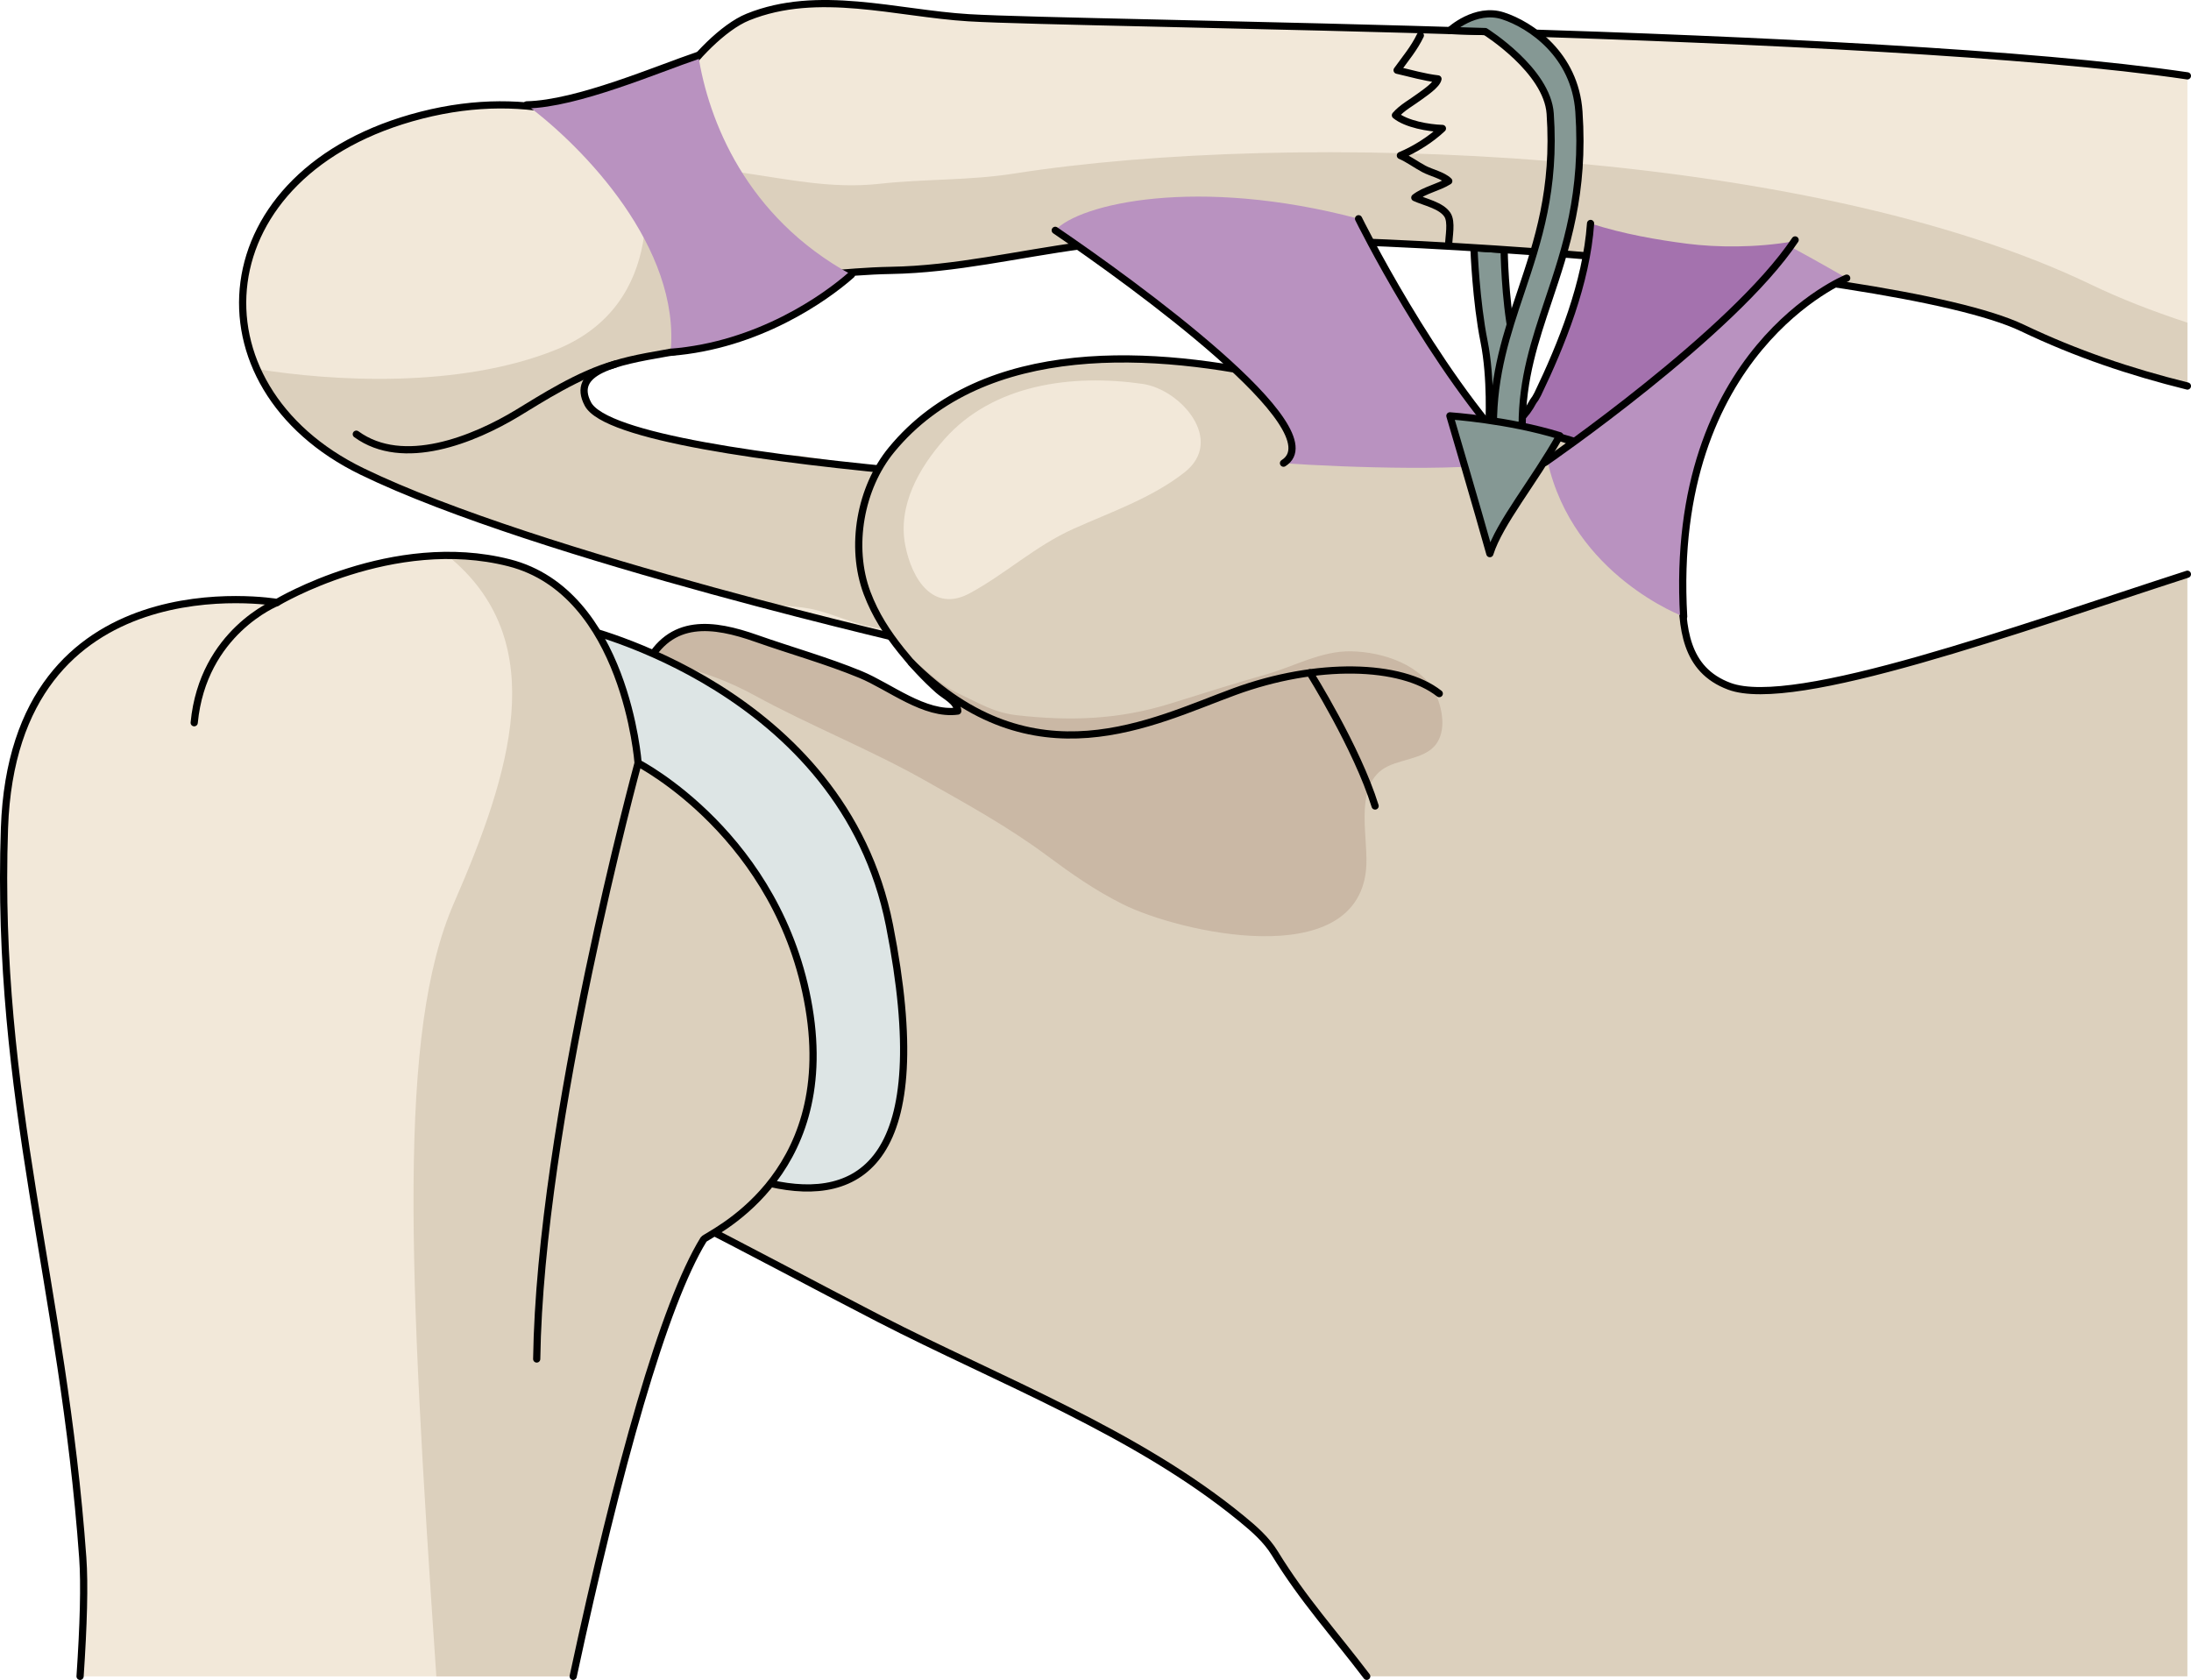 <?xml version="1.0" encoding="utf-8"?>
<!-- Generator: Adobe Illustrator 16.0.0, SVG Export Plug-In . SVG Version: 6.00 Build 0)  -->
<!DOCTYPE svg PUBLIC "-//W3C//DTD SVG 1.1//EN" "http://www.w3.org/Graphics/SVG/1.1/DTD/svg11.dtd">
<svg version="1.1" id="Layer_1" xmlns="http://www.w3.org/2000/svg" xmlns:xlink="http://www.w3.org/1999/xlink" x="0px" y="0px"
	 width="228.177px" height="174.961px" viewBox="0 0 228.177 174.961" enable-background="new 0 0 228.177 174.961"
	 xml:space="preserve">
<g>
	<g>
		
			<path fill="#859894" stroke="#000000" stroke-width="0.75" stroke-linecap="round" stroke-linejoin="round" stroke-miterlimit="10" d="
			M158.058,44.399l-2.994-0.171c0.002-0.048,0.263-4.823-0.509-8.658c-0.838-4.164-1.05-9.564-1.052-9.773L156.644,26
			c0,0.048,0.071,5.098,0.853,8.978C158.345,39.197,158.071,44.188,158.058,44.399z"/>
		<g>
			<g>
				<g>
					<path fill="#F2E8D9" d="M128.916,51.381c0,0-64.07-2.45-67.692-9.307c-3.621-6.857,18.729-3.849,19.046-10.173
						C80.587,25.578,66.66,6.188,43.9,11.993c-22.761,5.806-24.473,28.231-6.199,37.107c18.274,8.876,59.262,18.177,59.262,18.177
						S127.225,60.75,128.916,51.381z"/>
					<path fill="#DCD0BD" d="M57.927,36.411c11.563-4.674,9.773-17.511,8.169-22.015c9.226,4.89,14.367,13.638,14.173,17.505
						c-0.317,6.324-22.667,3.315-19.046,10.173c0.769,1.454,3.053,1.957,4.493,2.355c0.793,0.219,1.535,0.573,2.314,0.825
						c0.9,0.292,1.825,0.495,2.741,0.731c0.954,0.244,1.919,0.294,2.888,0.46c1.88,0.326,3.786,0.759,5.691,0.919
						c1.156,0.099,2.329-0.047,3.488,0.058c0.877,0.078,1.745,0.232,2.612,0.37c1.352,0.216,2.707,0.402,4.061,0.588
						c0.61,0.084,1.23,0.077,1.843,0.15c3.116,0.368,6.227,0.761,9.363,0.974c3.382,0.227,6.773,0.41,10.119,0.987
						c2.932,0.506,5.606,1.375,8.615,1.191c2.54-0.155,5.498-1.224,7.929-0.053c0.095,0.114,0.108,0.244,0.046,0.387
						c0.81,2.459-12.949,13.807-14.556,14.039c-3.547,0.515-7.196,1.105-10.813,0.913c-3.512-0.188-6.857-1.047-10.375-1.507
						c-2.303-0.301-4.44-1.346-6.677-1.921c-1.993-0.512-3.936-0.374-5.889-0.693c-4.764-0.779-9.603-2.604-14.227-3.973
						c-9.196-2.722-18.542-5.572-27.19-9.773c-5.407-2.626-9.052-6.444-10.93-10.663C34.497,39.687,47.786,40.51,57.927,36.411z"/>
					
						<path fill="none" stroke="#000000" stroke-width="0.75" stroke-linecap="round" stroke-linejoin="round" stroke-miterlimit="10" d="
						M64.077,37.917c-3.794,1.049-7.782,3.652-10.199,5.112c-4.532,2.738-11.888,5.752-16.771,2.191"/>
					
						<path fill="none" stroke="#000000" stroke-width="0.75" stroke-linecap="round" stroke-linejoin="round" stroke-miterlimit="10" d="
						M128.916,51.381c0,0-64.07-2.45-67.692-9.307c-3.621-6.857,18.729-3.849,19.046-10.173C80.587,25.578,66.66,6.188,43.9,11.993
						c-22.761,5.806-24.473,28.231-6.199,37.107c18.274,8.876,59.262,18.177,59.262,18.177S127.225,60.75,128.916,51.381z"/>
				</g>
				<g>
					<g>
						<path fill="#DCD0BD" d="M70.134,78.007c3.159,2.892,6.4,5.5,7.53,9.845c1.793,6.893,0.962,16.215-1.471,22.833
							c-0.229,0.618-0.441,1.267-0.672,1.909c-0.351,0.976-0.746,1.94-1.304,2.777c-1.196,1.793-2.677,1.725-4.151,3.024
							c-2.984,2.63-2.651,6.44,0.836,8.196c6.889,3.467,13.765,7.199,20.676,10.755c12.462,6.415,26.808,11.855,37.731,20.819
							c1.277,1.049,2.58,2.176,3.45,3.602c2.95,4.826,6.265,8.448,9.576,12.818h85.466V59.805
							C210.235,65.486,186.832,74,180.089,71.47c-9.226-3.458-1.316-17.397-7.814-22.698c-3.492-2.85-10.625-3.967-15.077-4.526
							c-4.786-0.601-4.623-0.537-9.407-1.166c-6.555-0.861-7.689-2.155-14.115-3.624c-13.134-3-31.201-4.341-40.84,7.398
							c-3.227,3.928-4.357,10.073-2.531,14.92c0.85,2.254,2.067,4.126,3.567,6c1.169,1.461,2.451,2.842,3.851,4.091
							c0.702,0.627,1.956,1.165,2.022,2.188c-3.439,0.481-7.094-2.553-10.134-3.806c-3.541-1.459-7.237-2.486-10.848-3.758
							c-4.454-1.57-8.962-2.216-11.486,2.85C65.408,73.089,67.386,75.49,70.134,78.007z"/>
						<path fill="#CAB8A5" d="M142.256,90.663c0.338-3.115-1.256-8.268,1.612-10.456c1.569-1.198,4.433-1.026,5.68-2.692
							c1.076-1.436,0.667-3.647,0.033-5.089c-1.392-3.159-5.533-4.534-8.878-4.595c-3.108-0.056-5.943,1.588-8.875,2.417
							c-3.309,0.937-6.606,1.985-9.877,3.008c-5.411,1.693-10.46,1.86-16.013,1.238c-2.395-0.269-3.872-1.215-6.027-2.224
							c-2.358-1.104-3.846-2.957-5.912-4.348c1.137,1.405,2.373,2.737,3.723,3.942c0.702,0.627,1.956,1.165,2.022,2.188
							c-3.439,0.481-7.094-2.553-10.134-3.806c-3.541-1.459-7.237-2.486-10.848-3.758c-4.233-1.493-8.512-2.139-11.093,2.147
							c0.859,0.138,1.734,0.413,2.585,0.618c2.932,0.709,5.68,1.719,8.328,3.167c5.85,3.198,12.007,5.613,17.81,8.895
							c4.313,2.439,8.6,4.794,12.599,7.762c2.599,1.926,5.006,3.624,7.898,5.073C122.832,97.129,141.099,101.27,142.256,90.663z"/>
						
							<path fill="none" stroke="#000000" stroke-width="0.75" stroke-linecap="round" stroke-linejoin="round" stroke-miterlimit="10" d="
							M227.802,59.805C210.235,65.486,186.832,74,180.089,71.47c-9.226-3.458-1.316-17.397-7.814-22.698
							c-3.492-2.85-10.625-3.967-15.077-4.526c-4.786-0.601-4.623-0.537-9.407-1.166c-6.555-0.861-7.689-2.155-14.115-3.624
							c-13.134-3-31.201-4.341-40.84,7.398c-3.227,3.928-4.357,10.073-2.531,14.92c0.85,2.254,2.067,4.126,3.567,6
							c1.169,1.461,2.451,2.842,3.851,4.091c0.702,0.627,1.956,1.165,2.022,2.188c-3.439,0.481-7.094-2.553-10.134-3.806
							c-3.541-1.459-7.237-2.486-10.848-3.758c-4.454-1.57-8.962-2.216-11.486,2.85c-1.869,3.75,0.109,6.15,2.857,8.667
							c3.159,2.892,6.4,5.5,7.53,9.845c1.793,6.893,0.962,16.215-1.471,22.833c-0.229,0.618-0.441,1.267-0.672,1.909
							c-0.351,0.976-0.746,1.94-1.304,2.777c-1.196,1.793-2.677,1.725-4.151,3.024c-2.984,2.63-2.651,6.44,0.836,8.196
							c6.889,3.467,13.765,7.199,20.676,10.755c12.462,6.415,26.808,11.855,37.731,20.819c1.277,1.049,2.58,2.176,3.45,3.602
							c2.95,4.826,6.265,8.448,9.576,12.818"/>
						<path fill="#F2E8D9" d="M123.351,49.201c-3.431,2.688-7.632,4.109-11.561,5.876c-3.973,1.786-7.031,4.667-10.785,6.703
							c-3.794,2.057-6.038-1.401-6.733-5.011c-0.792-4.12,1.44-8.047,4.089-11.036c5.062-5.72,13.301-6.812,20.639-5.75
							C122.979,40.561,127.609,45.869,123.351,49.201z"/>
					</g>
					
						<path fill="none" stroke="#000000" stroke-width="0.75" stroke-linecap="round" stroke-linejoin="round" stroke-miterlimit="10" d="
						M94.905,69.007c12.747,12.747,25.094,6.156,33.665,3.021c8.563-3.135,17.346-2.927,21.32,0.208"/>
					
						<path fill="none" stroke="#000000" stroke-width="0.75" stroke-linecap="round" stroke-linejoin="round" stroke-miterlimit="10" d="
						M136.412,70.068c0,0,4.912,7.811,6.795,13.873"/>
				</g>
				<g>
					<path fill="#DDE5E5" d="M60.399,65.393c0,0,27.355,6.249,32.234,30.984c4.877,24.741-3.121,28.974-12.396,26.875
						C70.958,121.157,34.654,63.975,60.399,65.393z"/>
					
						<path fill="none" stroke="#000000" stroke-width="0.75" stroke-linecap="round" stroke-linejoin="round" stroke-miterlimit="10" d="
						M60.399,65.393c0,0,27.355,6.249,32.234,30.984c4.877,24.741-3.121,28.974-12.396,26.875
						C70.958,121.157,34.654,63.975,60.399,65.393z"/>
				</g>
				<path fill="#F2E8D9" d="M8.339,174.586h51.353c4.685-21.789,9.444-38.782,13.587-45.507c0.303-0.481,13.982-6.198,10.962-24.133
					c-3.02-17.922-17.788-25.479-17.788-25.479s-1.289-17.769-13.436-20.855c-12.141-3.09-24.161,4.132-24.161,4.132
					S1.429,58.028,0.465,86.251c-0.967,28.23,6.104,47.53,8.155,75.989C8.82,165.016,8.701,169.246,8.339,174.586z"/>
				<path fill="#DCD0BD" d="M45.442,174.586h14.25c4.685-21.789,9.444-38.782,13.587-45.507c0.303-0.481,13.982-6.198,10.962-24.133
					c-3.02-17.922-17.788-25.479-17.788-25.479s-1.289-17.769-13.436-20.855c-2.104-0.534-4.196-0.745-6.232-0.754
					c0.118,0.155,0.216,0.294,0.344,0.446c10.174,8.793,6.102,22.101,0.147,35.742C41.413,107.51,42.535,131.937,45.442,174.586z"/>
				
					<path fill="none" stroke="#000000" stroke-width="0.75" stroke-linecap="round" stroke-linejoin="round" stroke-miterlimit="10" d="
					M59.692,174.586c4.685-21.789,9.444-38.782,13.587-45.507c0.303-0.481,13.982-6.198,10.962-24.133
					c-3.02-17.922-17.788-25.479-17.788-25.479s-1.289-17.769-13.436-20.855c-12.141-3.09-24.161,4.132-24.161,4.132
					S1.429,58.028,0.465,86.251c-0.967,28.23,6.104,47.53,8.155,75.989c0.199,2.775,0.08,7.005-0.281,12.346"/>
				
					<path fill="none" stroke="#000000" stroke-width="0.75" stroke-linecap="round" stroke-linejoin="round" stroke-miterlimit="10" d="
					M66.453,79.468c0,0-10.202,37.34-10.559,62.066"/>
				
					<path fill="none" stroke="#000000" stroke-width="0.75" stroke-linecap="round" stroke-linejoin="round" stroke-miterlimit="10" d="
					M28.856,62.745c0,0-7.726,3.059-8.631,12.525"/>
				<g>
					<path fill="#F2E8D9" d="M227.802,7.9c-32.414-4.79-115.069-5.333-126.928-6.052C93.366,1.393,85.189-1.182,77.89,1.774
						c-2.582,1.045-5.707,4.352-7.225,6.679c-1.923,2.94-2.212,6.506-1.819,9.917c0.316,2.741,1.583,8.17,4.054,9.814
						c2.451,1.631,6.296,0.899,9.054,0.723c2.401-0.153,4.79-0.405,7.188-0.575c1.202-0.086,2.407-0.151,3.619-0.172
						c6.772-0.115,13.261-1.706,19.96-2.597c18.231-2.425,84.185,2.042,97.894,8.59c5.638,2.693,11.22,4.568,17.188,6.05V7.9z"/>
					<path fill="#DCD0BD" d="M227.802,33.603c-3.675-1.209-7.032-2.518-9.982-3.941c-29.71-14.329-83.114-16.155-112.214-11.585
						c-4.674,0.734-9.345,0.548-14.001,1.064c-4.893,0.542-9.351-0.439-14.237-1.147c-2.22-0.321-2.82-1.013-4.596-2.433
						c-1.093-0.871-2.495-2.516-3.688-3.294c-0.454,1.981-0.473,4.068-0.238,6.104c0.316,2.741,1.583,8.17,4.054,9.814
						c2.451,1.631,6.296,0.899,9.054,0.723c2.401-0.153,4.79-0.405,7.188-0.575c1.202-0.086,2.407-0.151,3.619-0.172
						c2.87-0.048,5.688-0.369,8.493-0.783c3.012-1.096,6.915-1.322,9.707-1.559c0.586-0.087,1.171-0.177,1.76-0.255
						c18.231-2.425,84.185,2.042,97.894,8.59c5.638,2.693,11.22,4.568,17.188,6.05V33.603z"/>
					
						<path fill="none" stroke="#000000" stroke-width="0.75" stroke-linecap="round" stroke-linejoin="round" stroke-miterlimit="10" d="
						M227.802,7.9c-32.414-4.79-115.069-5.333-126.928-6.052C93.366,1.393,85.189-1.182,77.89,1.774
						c-2.582,1.045-5.707,4.352-7.225,6.679c-1.923,2.94-2.212,6.506-1.819,9.917c0.316,2.741,1.583,8.17,4.054,9.814
						c2.451,1.631,6.296,0.899,9.054,0.723c2.401-0.153,4.79-0.405,7.188-0.575c1.202-0.086,2.407-0.151,3.619-0.172
						c6.772-0.115,13.261-1.706,19.96-2.597c18.231-2.425,84.185,2.042,97.894,8.59c5.638,2.693,11.22,4.568,17.188,6.05"/>
				</g>
				<g>
					<path fill="#B992C0" d="M141.486,22.78c0,0,7.664,15.608,16.723,25.111c-3.783,1.307-18.407,0.791-24.541,0.347
						c5.454-3.434-15.669-18.738-23.771-24.25C112.4,21.24,124.627,18.314,141.486,22.78z"/>
					
						<path fill="none" stroke="#000000" stroke-width="0.75" stroke-linecap="round" stroke-linejoin="round" stroke-miterlimit="10" d="
						M133.667,48.238c5.454-3.434-15.669-18.738-23.771-24.25"/>
					
						<path fill="none" stroke="#000000" stroke-width="0.75" stroke-linecap="round" stroke-linejoin="round" stroke-miterlimit="10" d="
						M158.208,47.891c-9.059-9.503-16.723-25.111-16.723-25.111"/>
				</g>
				
					<path fill="none" stroke="#000000" stroke-width="0.75" stroke-linecap="round" stroke-linejoin="round" stroke-miterlimit="10" d="
					M170.49,55.119c0,0,3.322-8.925-15.333-10.98"/>
				<path fill="#B992C0" d="M88.675,28.612C77.64,22.591,73.771,12.45,72.72,5.762c-4.306,1.453-12.583,5.045-17.873,5.16
					c5.97,4.433,16.051,14.903,14.99,25.769C78.972,35.978,85.96,31.016,88.675,28.612z"/>
				
					<path fill="none" stroke="#000000" stroke-width="0.75" stroke-linecap="round" stroke-linejoin="round" stroke-miterlimit="10" d="
					M69.837,36.69c9.135-0.713,16.123-5.675,18.838-8.078"/>
				
					<path fill="none" stroke="#000000" stroke-width="0.75" stroke-linecap="round" stroke-linejoin="round" stroke-miterlimit="10" d="
					M72.72,5.762c-4.306,1.453-12.583,5.045-17.873,5.16"/>
				<g>
					<g>
						<g>
							<path fill="#A472AE" d="M175.704,25.381c-3.037-0.389-6.675-1.008-10.058-2.109c-0.433,6.194-3.042,12.651-5.499,17.763
								c-0.145,0.299-0.309,0.559-0.488,0.788c-0.188,0.349-0.391,0.688-0.621,0.997c-0.444,0.594-1.074,1.232-1.724,1.604
								c0,0,3.512,0.061,6.938,1.25c4.01-2.879,8.014-5.777,11.773-8.966c2.109-1.79,4.143-3.671,6.056-5.69
								c1.5-1.583,2.942-3.23,4.157-5.045c0.178-0.267,0.334-0.545,0.485-0.828C182.884,25.813,178.798,25.777,175.704,25.381z"/>
							<path fill="#B992C0" d="M161.169,48.052c0,0,19.863-13.847,25.257-22.382c2.726,1.465,5.894,3.298,5.894,3.298
								s-18.584,7.5-16.979,35.248C175.341,64.216,163.852,59.969,161.169,48.052z"/>
						</g>
						
							<path fill="none" stroke="#000000" stroke-width="0.75" stroke-linecap="round" stroke-linejoin="round" stroke-miterlimit="10" d="
							M160.902,48.166c0,0,19.579-13.472,26.049-23.178"/>
						
							<path fill="none" stroke="#000000" stroke-width="0.75" stroke-linecap="round" stroke-linejoin="round" stroke-miterlimit="10" d="
							M192.32,28.968c0,0-18.584,7.5-16.979,35.248"/>
					</g>
					
						<path fill="none" stroke="#000000" stroke-width="0.75" stroke-linecap="round" stroke-linejoin="round" stroke-miterlimit="10" d="
						M165.646,23.272c-0.433,6.194-3.042,12.651-5.499,17.763c-0.145,0.299-0.309,0.559-0.488,0.788
						c-0.188,0.349-0.391,0.688-0.621,0.997c-0.444,0.594-1.074,1.232-1.724,1.604"/>
				</g>
			</g>
			
				<path fill="none" stroke="#000000" stroke-width="0.75" stroke-linecap="round" stroke-linejoin="round" stroke-miterlimit="10" d="
				M150.87,25.525c-0.001-0.876,0.36-2.403-0.136-3.161c-0.646-0.983-2.383-1.318-3.391-1.783c1.044-0.809,2.443-1.036,3.534-1.723
				c-0.612-0.604-1.831-0.863-2.582-1.263c-0.817-0.434-1.635-1.048-2.455-1.399c1.528-0.641,3.178-1.677,4.378-2.817
				c-1.449-0.043-3.761-0.446-4.895-1.374c0.695-0.806,1.685-1.321,2.526-1.948c0.488-0.363,1.778-1.212,1.907-1.838
				c-1.446-0.167-2.85-0.585-4.258-0.906c0.877-1.222,1.763-2.255,2.421-3.621"/>
		</g>
		
			<path fill="#859894" stroke="#000000" stroke-width="0.75" stroke-linecap="round" stroke-linejoin="round" stroke-miterlimit="10" d="
			M158.524,44.313h-3c0-5.362,1.403-9.543,2.89-13.971c1.755-5.227,3.569-10.632,3.028-18.507c-0.311-4.501-6.721-8.521-6.76-8.548
			l-3.687-0.11c0,0,2.645-2.458,5.523-1.529s7.507,4.046,7.915,9.981c0.583,8.471-1.328,14.163-3.177,19.668
			C159.852,35.485,158.524,39.441,158.524,44.313z"/>
	</g>
	
		<path fill="#859894" stroke="#000000" stroke-width="0.75" stroke-linecap="round" stroke-linejoin="round" stroke-miterlimit="10" d="
		M150.996,43.309c0,0,6.063,0.405,11.446,2.069c-2.726,4.841-6.264,9.053-7.285,12.282
		C153.949,53.313,150.996,43.309,150.996,43.309z"/>
</g>
</svg>
